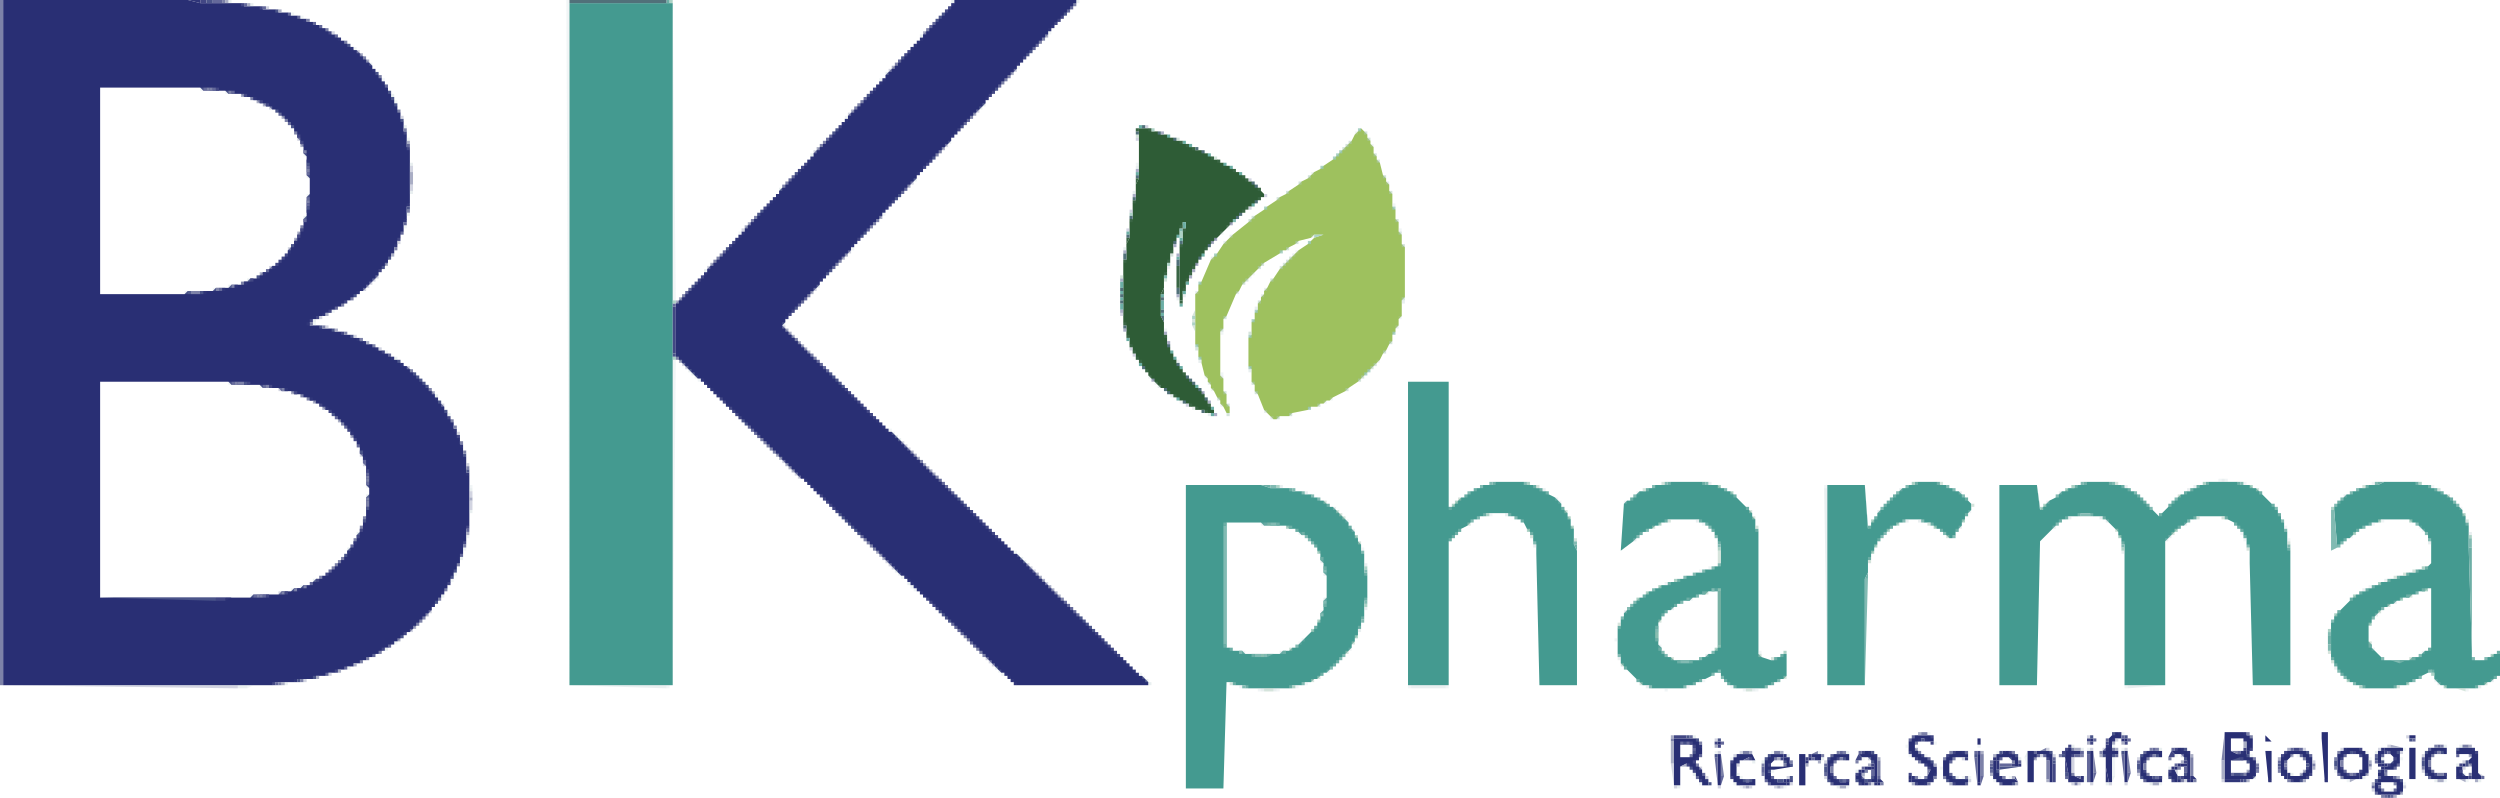<svg xmlns="http://www.w3.org/2000/svg" version="1.2" viewBox="0 0 799 255">
  <style>
    .s0{fill:#292f74}.s1{fill:#449a90}.s2{opacity:.2;fill:#baced3}.s3{opacity:1;fill:#7d82a8}.s4{opacity:.3;fill:#b4cacd}.s5{fill:#2f3578}.s6{fill:#64699a}.s7{opacity:1;fill:#81bab2}.s8{fill:#424784}.s9{opacity:.5;fill:#a7aac5}.s10{fill:#6caea5}.s11,.s12{opacity:.8;fill:#98c6b8}.s12{fill:#959ab7}.s13{opacity:.5;fill:#accabb}.s14{fill:#517079}.s15{fill:#4b558a}.s18{fill:#396544}
  </style>
  <g id="Screenshot 2024-12-20 alle 22.53.15">
    <path id="Path 0" fill-rule="evenodd" d="M1 219V0h59l4 1h13l1 1h5l1 1h4l1 1h3l1 1h2l1 1h1l1 1h2l1 1h1l1 1h1l2 2h1l2 2h1l3 3h1l5 5v1l3 3v1l2 2v1l1 1v1l1 1v1l1 1v1l1 1v2l1 1v3l1 1v4l1 1v17l-1 1v4l-1 1v3l-1 1v1l-1 1v1l-1 1v1l-1 1v1l-1 1v1l-3 3v1l-5 5h-1l-3 3h-1l-2 2h-1l-1 1h-1l-1 1h-1l-1 1h-1l-1 1h-1l-1 1v1h3l1 1h3l1 1h2l1 1h2l1 1h1l1 1h1l1 1h2l2 2h1l1 1h1l2 2h1l2 2h1l9 9v1l3 3v1l1 1v1l2 2v2l1 1v1l1 1v2l1 1v2l1 1v5l1 1v16l-1 1v4l-1 1v3l-1 1v2l-1 1v1l-1 1v1l-1 1v1l-1 1v1l-2 2v1l-3 3v1l-7 7h-1l-3 3h-1l-2 2h-1l-2 2h-1l-1 1h-1l-1 1h-1l-1 1h-2l-1 1h-1l-1 1h-2l-1 1h-2l-1 1h-3l-1 1h-5l-1 1h-6l-1 1zM60 93h8l1-1h4l1-1h3l1-1h1l1-1h2l2-2h1l2-2h1l4-4v-1l2-2v-1l1-1v-1l1-1v-1l1-1v-2l1-1v-6l1-1v-5l-1-1v-6l-1-1v-2l-1-1v-1l-1-1v-1l-1-1v-1l-6-6h-1l-1-1h-1l-1-1h-1l-1-1h-1l-1-1h-2l-1-1h-4l-1-1h-7l-1-1H32v66h27zm20 98 1-1h8l1-1h3l1-1h2l1-1h2l2-2h1l1-1h1l7-7v-1l2-2v-1l1-1v-1l1-1v-1l1-1v-2l1-1v-6l1-1v-2l-1-1v-6l-1-1v-2l-1-1v-2l-1-1v-1l-2-2v-1l-7-7h-1l-2-2h-1l-1-1h-1l-1-1h-1l-1-1h-2l-1-1h-3l-1-1h-5l-1-1h-9l-1-1H32v69zM305 1V0h39v1l-9 9v1l-10 10v1l-10 10v1l-11 11v1l-11 11v1l-11 11v1l-10 10v1l-10 10v1l-11 11v1l-1 1 34 34h1l39 39h1l39 39h1l2 2v1h-42l-4-4h-1l-31-31h-1l-31-31h-1l-32-32h-1l-7-7V97l10-10v-1l12-12v-1l11-11v-1l11-11v-1l11-11v-1l12-12v-1l12-12v-1zm457 239v-1h6v1h-1v4l-2 2h-3v-1h1l2-2v-1l-2-2zm-2 0h2v1l-1 1v2h-1zm1 4h1v1h-1zm-1 3 1-1h1v1l1 1h1l1 1h2l1 1v3l-1 1h-7l-1-1v-3h1v1l2 2h3l1-1v-1l-1-1h-5z" class="s0"/>
    <path id="Path 1" fill-rule="evenodd" d="M182 219V1h33v218zm578-64 2-1h10l1 1h3l1 1h1l1 1h1l1 1h1l5 5v1l1 1v2l1 1v7l1 33v2l1 1h3l1-1h1l1-1h2v7h-1l-2 2h-1l-1 1h-2l-1 1h-9l-1-1h-1l-2-2v-2l-1-1-1 1-2 1-1 1h-1l-1 1h-1l-1 1h-3l-1 1h-9l-1-1h-2l-1-1h-1l-4-4v-1l-1-1v-1l-1-1v-11l1-1v-1l7-7h1l1-1h1l1-1h1l1-1h1l1-1h2l1-1h2l1-1h2l1-1h2l1-1h2l2-2v-7l-1-1v-1l-4-4h-1l-1-1h-9l-1 1h-2l-1 1h-1l-1 1h-1l-3 3h-1l-3 3-1-12v-1l4-4h1l1-1h1l1-1h2l1-1zm13 34-1 1h-1l-1 1h-2l-1 1h-1l-1 1h-1l-1 1h-1l-4 4v1l-1 1v5l1 1v1l4 4h8l1-1h2l2-2h1l1-1v-19h-1l-1 1z" class="s1"/>
    <path id="Path 2" d="M182 219 181 0h1v1zm33-123V1l1 95zm120-86h1v1h-1zm-10 11h1v1h-1zm-43 47h1v1h-1zm-153 4h1v1h-1zm143 7h1v1h-1zM106 99h1v1h-1zm-6 4h1v1h-1zm115 116V115h1zm8-98h1v1h-1zm538 45h1v1h-1zm-3 1h1v1h-1zm-609 4h1v1h-1zm-1 4h1v1h-1zm-3 8h1v1h-1zm143 1h1v1h-1zm-144 1h1v1h-1zm147 2h1v1h-1zm1 1h1v1h-1zm-166 17h1v1h-1zm194 10h1v1h-1zm-241 5v-1h2zm134-1h1v1h-1zm575 1h1v1h-1z" class="s2"/>
    <path id="Path 3" d="M0 219V0h1v219zM71 0h1v1h-1zm58 41h1v1h-1zm1 26h1v1h-1zm-4 12h1v1h-1zm-27 24h1v1h-1zm4 1h1v1h-1zm46 45h1v1h-1zm-1 25h1v1h-1zm-52 43h1v1h-1zm-7 1h1v1h-1zm673 29h1v1h-1zm-1 7h1v1h-1z" class="s3"/>
    <path id="Path 4" fill-rule="evenodd" d="M73 0h1v1h-1zm231 0h1v1h-1zm40 0h1v1h-1zM131 61h1v1h-1zm-1 7h1v1h-1zm-30 34h1v1h-1zm50 54h1v1h-1zm0 7h1v1h-1zm626 10h1v1h-1zm-629 5h1v1h-1zm143 8h1v1h-1zm-149 4h1v1h-1zm-18 17h1v1h-1zm-12 6h1v1h-1zm635 0h1v1h-1zm-655 5h1v1h-1zm-15 2v-1h3v1zm137 0-31-1h31zm579-1h1v1h-1zm-31 23h1v1h-1z" class="s4"/>
    <path id="Path 5" fill-rule="evenodd" d="m64 1-4-1h4zm240 0h1v1h-1zM97 6h1v1h-1zm197 6h1v1h-1zm-182 3h1v1h-1zm170 10h1v1h-1zm-160 1h1v1h-1zm159 0h1v1h-1zm-11 12h1v1h-1zm-11 12h1v1h-1zm-22 24h1v1h-1zm-1 1h1v1h-1zm-11 12h1v1h-1zm-111 21h1v1h-1zm2 1h1v1h-1zm4 2h1v1h-1zm5 3h1v1h-1zm14 13h1v1h-1zm6 10h1v1h-1zm138 0h1v1h-1zm-136 5h1v1h-1zm2 9h1v1h-1zm174 25h1v1h-1zm40 39h1v1h-1zm398 24h1v1h-1zm-1 5h1v1h-1zm2 0h1v1h-1zm-1 1h1v1h-1zm3 3h1v1h-1zm-4 2h1v1h-1z" class="s5"/>
    <path id="Path 6" d="M68 1V0h3v1zm10 0h1v1h-1zm6 1h1v1h-1zm8 2h1v1h-1zm3 1h1v1h-1zm35 41h1v1h-1zm-1 25h1v1h-1zm86 26h1v1h-1zm-66 72h1v1h-1zm-61 49h1v1h-1zm671 23h1v1h-1zm0 2h1v1h-1zm3 3h1v1h-1zm3 2h1v1h-1zm-7 3h1v1h-1zm2 0h1v1h-1zm5 1h1v1h-1zm-3 2h1v1h-1zm2 0h1v1h-1z" class="s6"/>
    <path id="Path 7" d="M759 154h1v1h-1zm-12 21-2 1v-13h1zm42 0v-3h1v3zm-45 27h1v1h-1zm0 6v-2h1v2z" class="s7"/>
    <path id="Path 8" d="M64 1V0h2v1zm13 0h1v1h-1zm6 1h1v1h-1zm22 8h1v1h-1zm24 32h1v1h-1zm1 5h1v1h-1zm85 66V98h1v15zm-106-7h1v1h-1zm13 6h1v1h-1zm21 21h1v1h-1zm3 6h1v1h-1zm616 101h1v1h-1zm1 4h1v1h-1z" class="s8"/>
    <path id="Path 9" fill-rule="evenodd" d="M131 55v-2h1v2zm0 6v-2h1v2zm-4 16h1v1h-1zm-25 24h1v1h-1zm148 3h1v1h-1zm-100 55v-2h1v2zm0 4v-3h1v3zm-45 52h1v1h-1zm-8 2h1v1h-1zm-21 3-75-1h75zm691 20h1v1h-1zm1 11h1v1h-1zm-10 1h1v1h-1zm-390-33h-43 42z" class="s9"/>
    <path id="Path 10" fill-rule="evenodd" d="M213 0h1v1h-1zm547 155v-1h2zm12-1h1v1h-1zm-16 1h1v1h-1zm20 0h1v1h-1zm2 1h1v1h-1zm10 11h1v1h-1zm2 41-1-33h1zm-15-27h1v1h-1zm-3 1h1v1h-1zm-3 1h1v1h-1zm-3 1h1v1h-1zm-3 1h1v1h-1zm-5 2h1v1h-1zm-2 1h1v1h-1zm-12 18v-3h1v3z" class="s10"/>
    <path id="Path 11" d="M214 0h1v1h-1zm1 96h1v1h-1zm0 18h1v1h-1zm574 57h1v1h-1zm-12 44h1v1h-1zm-23 4h1v1h-1z" class="s11"/>
    <path id="Path 12" d="M72 0h1v1h-1zm7 1h1v1h-1zm51 44h1v1h-1zm1 14v-4h1v4zm-6 22h1v1h-1zm91 15h1v1h-1zm-112 4h1v1h-1zm46 59h1v1h-1zm-1 11h1v1h-1zm-36 42h1v1h-1zm-5 2h1v1h-1zm-7 2h1v1h-1zm-11 2h1v1h-1zm674 21v-1l4 1zm1 15h1v1h-1z" class="s12"/>
    <path id="Path 13" fill-rule="evenodd" d="M744 209h1v-1h-1zm1 3h1v-1h-1zm21 8h1v-1h-1zm22 0h-3l3 1z" class="s13"/>
    <path id="Path 14" d="M182 1V0h31v1z" class="s14"/>
    <path id="Path 15" d="M66 1V0h2v1zm22 2h1v1h-1zm37 28h1v1h-1zm1 2h1v1h-1zm2 5h1v1h-1zm2 28h1v1h-1zm-28 38h1v1h-1zm4 1h1v1h-1zm6 2h1v1h-1zm103 6h1v1h-1zm-67 32h1v1h-1zm1 5h1v1h-1zm-54 67h1v1h-1zm664 25h1v1h-1zm2 1h1v1h-1zm2 11h1v1h-1z" class="s15"/>
    <path id="Path 16" fill-rule="evenodd" d="m675 235 1-1h1l1 1v1h-2l-1 1v2l1 1h1v1h-1l-1 1v8h-1l-1-5v-3l-1-1v-1l1-1 1-1v-2zm36 8v-9h6l1 1h1l1 1v3l-1 1h-1v-3l-1-1h-4v4l2 1h1l1-1h1v1l1 1h1l1 1v5l-1 1h-9zm3 4h4l1-1v-2l-1-1h-5v4zm28-11v-2h2v15l-1 1zm-131 0 1-1h5l1 1v1h-2l-1-1h-1l-1 1-1 1v1l1 1 1 1 1 1h1l1 1 1 1v1l1 1v1l-1 1v1l-1 1h-1l-1 1h-2l-1-1h-1v-1h4l1-1 1-2-1-1-1-1h-1l-1-1-1-1h-1v-1l-1-1v-3zm113 1v-2l2 2zm46-1v-1h2v1h-1zm-235 1v-1h7l1 1v1l1 1v2l-1 1-1 1v1l1 1 1 1v1l1 1v1l1 1v1h-2v-1l-1-1-1-1v-1l-1-1-1-1-1-1-2 1v6h-2v-7zm4 5h1l1-1v-3h-4v4zm93-4v-2h1v2zm36-2h1v1h-1zm11 0h1v1h-1zm-130 1h1v1h-1zm111 3 1-1h1l1 1h2v1h-2l-1 1v5l1 1 2 1h1v1h-4l-1-1v-2l-1-5v-1zm35 0 1-1h1l1 1h1l1 1v8h-2v-1l1-1v-4l-1-1-1-1h-2l-1-1zm54 0 1-1h4l1 1h1v1l1 1v5l-1 1h-2v-1l1-1v-4l-1-1h-1l-1-1-1 1h-1l-1 1-1 1v2l1 1 1 1 1 1h3v1h-5l-1-1-1-1v-6l1-1zm21 9v-10h2v10zm6-9 1-1h5v2h-1l-1-1h-1l-1 1-1 1-1 1v2l1 1 1 1 1 1h2l1-1v2h-5l-1-1-1-1v-6zm9 0 1-1h4l1 1 1 1v6l1 1v1h-3v-4l-1-1v-1l1-1-1-1h-4zm-190 1 1-1h1l1 1h1l1 1v8h-2v-1l1-1v-4l-1-1-1-1h-2l-1-1zm29 0 1-1h2l1 1h1v1h-4l-1 1-1 1v3l1 1 1 1h4v1l-1 1h-3l-1-1h-1l-1-1-1-1v-5l1-1 1-1zm16 0 1-1h1l1 1h1l1 1v3h-1v-1l-1-1-1-1h-2l-1 1h-1v-2h1zm8 1v-2h2l1 1v1l-1 1v7h-2v-4zm3-1v-1h4l1 1v9h-1v-7l-1-1-1-1h-1zm17 0v-1h1v10h-1zm11 0v-1h1v10h-1zm6 0 1-1h5v2h-1l-1-1h-1l-1 1-1 1-1 1v2l1 1 1 1 1 1h2l1-1v2h-5l-1-1-1-1v-6zm40 9-1-10h2v9zm5-9 1-1h6l1 1 1 1v5l-1 1-1 1h-1l-1 1h-2l-1-1h-1v-1h4l1-1 1-1 1-1v-1l-1-1-1-1-1-1h-2l-1 1-1 1-1 1v1l1 1v2h-1l-1-1v-5zm-181 1v-1h1v10h-1zm6 0 1-1h4l1 2h-1l-1-1-2 1h-1l-1 1v4l1 1h1l1 1h1l1-1h1v2h-5l-1-1h-1v-1l-1-1v-4l1-1v-1zm10 0 1-1h4v1h-2l-1 1-1 1v1h4l1-1-1-1v-1h2v2l1 1-6 1h-1l-1 1 1 1 1 1 1 1h3v1h-5l-1-1-1-1v-6zm10 9v-10h2v10zm4-9v-1h3v2h-1l-1-1zm6 0 1-1h5v2h-1l-1-1h-1l-1 1-1 1-1 1v2l1 1 1 1 1 1h2l1-1v2h-5l-1-1-1-1v-6zm47 0v-1h1v9h-1zm5 2v-1h1v3l1 1v1l1 1h4l1 1h-1l-1 1h-3l-1-1h-1v-1l-1-1v-3zm60 0h1v1h-1zm90 0h1v1h-1zm-190 1h1v1h-1zm98 0h1v1h-1zm90 1v-1h2v2l1 1h1v1h-3l-1-1zm-190 0h1v1h-1zm98 1 1-1h1l1 2v2h-1l-1-1-1-1zm-100 1 1-1h1v1l1 1v2h-1l-1-1-1-1zm17 0h1v1h-1zm-39 1h1v1h-1zm129 0h1v1h-1zm-100 1h1v1h-1z" class="s0"/>
    <path id="Path 17" fill-rule="evenodd" d="M450 219v-97h13v40h1l3-3h1l2-2h1l1-1h1l1-1h3l1-1h9l1 1h2l1 1h1l1 1h1l1 1 2 1 2 2v1l2 2v1l1 1v2l1 1v5l1 2v43h-12l-1-42v-3l-1-1v-2l-2-2-1-2-1-1h-1l-1-1h-1l-1-1h-7l-1 1h-1l-1 1h-1l-2 2-2 1-4 4v46zm83-64 1-1h10l1 1h4l1 1h1l1 1h1l7 7v1l1 1v3l1 1v39l1 1 3 1h1l1-1h1l1-1h1v7l-1 1h-1l-1 1h-1l-1 1h-1l-1 1h-9l-1-1h-1l-3-3v-1h-2l-1 1-2 1h-1l-1 1h-1l-1 1h-2l-1 1h-10l-1-1h-2l-7-7v-2l-1-1v-8l1-1v-2l1-1v-1l5-5h1l2-2h1l1-1h1l1-1h2l1-1h2l1-1h1l1-1h2l1-1h2l1-1h2l1-1h1l1-1v-6l-1-1v-1l-1-1v-1l-3-3h-1l-1-1h-10l-1 1h-1l-1 1h-1l-1 1h-1l-1 1h-1l-3 3-4 3 1-15 1-1h1l3-3h2l1-1h1l1-1zm10 35-1 1h-1l-1 1h-2l-1 1h-1l-2 2h-1l-2 2v1l-1 1v7l1 1v1l2 2h1l1 1h8l1-1h1l1-1h1l2-2v-18h-3l-1 1zm69-35 1-1h6l1 1h2l1 1h1l1 1h1l4 4v2l-2 2v1l-1 1v1l-2 2v1l-1 1h-1l-3-3h-1l-2-2h-2l-1-1h-5l-1 1h-1l-1 1h-1l-5 5v1l-1 1v1l-1 1v1l-1 1v4l-1 2v34h-12v-64h12l1 14 1-1v-1l2-2v-1l8-8h1l1-1zm54 0 1-1h7l1 1h3l1 1h1l1 1h1l8 8 7-7h1l1-1h1l1-1h1l1-1h2l1-1h9l1 1h3l1 1h1l7 7v1l1 1v1l1 1v2l1 1v5l1 1v43h-12l-1-39v-5l-1-1v-2l-1-1v-1l-3-3-2-1-1-1h-9l-1 1h-1l-2 2h-1l-5 5v46h-13v-45l-1-1v-1l-1-1v-1l-5-5h-3l-1-1h-3l-1 1h-3l-1 1h-1l-7 7-1 46h-12v-64h12l1 8 3-3 2-1 2-2h1l1-1h2l1-1zm-287 97v-97h24l3 1h6l1 1h3l1 1h2l1 1h1l1 1h1l2 2h1l5 5v1l2 2v1l1 1v1l1 1v2l1 1v6l1 1v7l-1 1v5l-1 1v2l-1 1v2l-1 1v1l-1 1v1l-8 8h-1l-2 2h-1l-1 1h-2l-1 1h-3l-1 1h-13l-1-1h-3l-1-1h-2l-1 34zm13-45h1l1 1h3l1 1h11l1-1h2l1-1h1l7-7v-1l1-1v-2l1-1v-3l1-1v-7l-1-1v-3l-1-1v-2l-1-1v-1l-4-4h-1l-2-2h-2l-1-1h-7l-1-1h-11z" class="s1"/>
    <path id="Path 18" fill="#9ec15e" d="m434 42 1-1 1 1 1 1v1l1 1v1l1 1v2l1 1v1l1 1 1 4 1 1v1l1 1v2l1 1v4l1 1v3l1 1v3l1 1v3l1 1v16l-1 1v5l-1 1v2l-1 1v1l-1 1v2l-1 1-1 2-1 1-1 2-1 1-1 1-1 1-1 1-1 1-1 1-1 1-3 2-1 1-4 2-1 1h-1l-1 1h-1l-1 1h-2l-1 1-5 1-1 1h-3l-1 1h-1l-1-1-1-1-1-1-2-5-1-1v-2l-1-1v-4l-1-1v-9l1-1v-4l1-1v-2l1-1v-2l1-1v-1l1-1v-1l1-1 1-2 1-1 2-3 1-1 1-1 1-1 1-1 1-1 1-1 3-2 1-1 1-1 3-1h-3l-1 1-4 1-1 1-2 1-1 1h-1l-1 1-5 3-1 1-1 1-1 1-1 1-1 1-1 1-1 1-1 2-1 1-3 7-1 1v3l-1 1v14l1 1v4l1 1v3l1 1v2h-1l-1-2-1-1v-1l-1-1-1-2-1-1v-1l-1-1v-1l-1-1-1-4v-1l-1-1v-3l-1-1V94l1-1v-2l1-1 3-7 1-1 1-1 2-3 1-1 1-1 1-1 5-4 1-1 1-1 3-2 1-1 3-2 1-1 2-1 1-1 3-2 1-1 2-1 1-1 1-1 2-1 1-1 3-2 1-1 1-1 1-1 1-1 1-1 1-1 1-2z"/>
    <path id="Path 19" fill="#2e5c36" d="M364 42v-1h3l1 1h2l1 1h2l1 1h1l1 1h1l1 1h1l1 1h1l1 1h2l1 1h1l1 1 1 1h1l1 1h1l1 1h1l1 1 1 1h1l1 1 1 1 1 1h1l1 1 1 1 1 1 1 1v1h-1l-1 1-1 1-1 1h-1l-1 1-1 1-1 1-1 1-1 1-1 1-1 1-1 1-1 1-1 1-1 1-1 1-1 1-1 1v1l-1 1-1 1v1l-1 1-1 1v1l-1 1v1l-1 1v2l-1 1v3h-1V79l1-1v-4l1-1v-2h-1v1l-1 1v2l-1 1v1l-1 1v2l-1 1v2l-1 1v3l-1 1v4l-1 2v7l1 2v4l1 1v2l1 1v1l1 1v1l1 1v1l1 1 1 1v1l1 1 1 1 1 1 1 1 1 1 1 1 1 1v1l1 1v1l1 1 1 1v1h-2l-1-1h-2l-1-1h-1l-1-1h-1l-1-1h-1l-1-1-1-1h-1l-1-1-1-1h-1l-1-1-1-1-1-1-1-1v-1l-1-1-1-1v-1l-1-1-1-1v-1l-1-1v-1l-1-1v-2l-1-1v-3l-1-1V84l1-1v-5l1-2v-5l1-1v-5l1-1v-5l1-2V43z"/>
    <path id="Path 20" fill-rule="evenodd" d="M93 4h1v1h-1zm3 1h1v1h-1zm17 10h1v1h-1zm5 5h1v1h-1zm4 5h1v1h-1zm159 0h1v1h-1zM64 28h1v1h-1zm8 1h1v1h-1zm54 3h1v1h-1zm144 5h1v1h-1zm163 5h1v1h-1zm-303 2h1v1h-1zm173 1h1v1h-1zm135 1h1v1h-1zM97 49h1v1h-1zm266 3h1v1h-1zm56 3h1v1h-1zM98 56h1v1h-1zm347 9h1v1h-1zm2 8h1v1h-1zm-211 1h1v1h-1zm178 6h1v1h-1zm-41 5h1v1h-1zm-123 18h1v1h-1zm122 2h1v1h-1zm18 1h1v1h-1zm-267 6h1v1h-1zm267 7h1v1h-1zm-168 1h1v1h-1zm-149 2h1v1h-1zm10 1h1v1h-1zm294 5h1v1h-1zm-93 9h1v1h-1zm1 1h1v1h-1zm424 15h1v1h-1zm2 0h1v1h-1zm6 1h1v1h-1zm41 0h1v1h-1zm-641 1h1v1h-1zm33 0h1v1h-1zm433 0h1v1h-1zm194 0h1v1h-1zm-254 2h1v1h-1zm-26 2h1v1h-1zm1 1h1v1h-1zm21 0h1v1h-1zm267 2h1v1h-1zm-310 2h1v1h-1zm-46 2h1v1h-1zm114 1h1v1h-1zm186 1h1v1h-1zm43 0h1v1h-1zm1 1h1v1h-1zm-58 1h1v1h-1zm35 1h1v1h-1zm-34 1h1v1h-1zm14 0h1v1h-1zm-296 3h1v1h-1zm-111 1h1v1h-1zm1 1h1v1h-1zm221 4h1v1h-1zm-3 1h1v1h-1zm-256 1h1v1h-1zm245 3h1v1h-1zm225 1h1v1h-1zm-241 17h1v1h-1zm46 4h1v1h-1zm-243 6h1v1h-1zm45 1h1v1h-1zm1 1h1v1h-1zm179 1h1v1h-1zm234 0h1v1h-1zm-361 1h1v1h-1zm-21 1h1v1h-1zm18 0h1v1h-1zm36 0h1v1h-1zm12 0h1v1h-1zm77 0h1v1h-1zm14 0h1v1h-1zm126 0h1v1h-1zm-277 1h1v1h-1zm6 0h1v1h-1zm124 0h1v1h-1zm25 0h1v1h-1zm4 0h1v1h-1zm55 14h1v1h-1zm62 0h1v1h-1zm-60 3h1v1h-1zm-9 1h1v1h-1zm23 0h1v1h-1zm43 0h1v1h-1zm-8 1h1v1h-1zm11 0h1v1h-1zm90 0h1v1h-1zm-220 1h1v1h-1zm18 0h1v1h-1zm15 0h1v1h-1zm57 0h1v1h-1zm118 0h1v1h-1zm-146 1h1v1h-1zm5 0h1v1h-1zm80 0h1v1h-1zm24 0h1v1h-1zm15 0h1v1h-1zm-181 1h1v1h-1zm42 0h1v1h-1zm53 4-1-4h1zm27 2v-6h1v6zm82-6h1v1h-1zm10 0h1v1h-1zm-46 1h1v1h-1zm43 0h1v1h-1zm-144 2h1v1h-1zm-54 1h1v1h-1zm180 0h1v1h-1zm-190 2h1v1h-1zm57 0h1v1h-1zm14 0h1v1h-1zm2 0h1v1h-1zm13 0h1v1h-1zm24 1v-1h1v2h-1zm-29 0h1v1h-1zm113 0h1v1h-1zm31 0h1v1h-1zm7 0h1v1h-1zm-245 1h1v1h-1zm11 0h1v1h-1zm103 0h-2 1zm33 0h1v1h-1zm78 0h1v1h-1zm-221 1h-2 1zm9 0h1v1h-1zm14 0h1v1h-1zm20 0h1v1h-1zm174 1h1v1h-1z" class="s2"/>
    <path id="Path 21" fill-rule="evenodd" d="M343 1h1v1h-1zM98 6h1v1h-1zm6 3h1v1h-1zm192 0h1v1h-1zm37 3h1v1h-1zm-223 1h1v1h-1zm222 0h1v1h-1zm-216 5h1v1h-1zm170 2h1v1h-1zm-165 4h1v1h-1zm201 0h1v1h-1zm-1 1h1v1h-1zm-1 1h1v1h-1zM67 28h1v1h-1zm13 3h1v1h-1zm195 1h1v1h-1zm-1 1h1v1h-1zm-1 1h1v1h-1zm-146 1h1v1h-1zm183 2h1v1h-1zM91 38h1v1h-1zm3 4h1v1h-1zm169 3h1v1h-1zm-1 1h1v1h-1zM97 48h1v1h-1zm203 0h1v1h-1zm-1 1h1v1h-1zM98 54h1v1h-1zm153 4h1v1h-1zm-1 1h1v1h-1zM98 64h1v1h-1zm143 5h1v1h-1zm-1 1h1v1h-1zm40 0h1v1h-1zm-1 1h1v1h-1zm-1 1h1v1h-1zm-48 9h1v1h-1zm-1 1h1v1h-1zm-1 1h1v1h-1zm40 0h1v1h-1zm-1 1h1v1h-1zM74 91h1v1h-1zm-12 3v-1h2v1zm156 0h1v1h-1zm40 0h1v1h-1zm-146 1h1v1h-1zm-3 2h1v1h-1zm1 9h1v1h-1zm5 2h1v1h-1zm139 0h1v1h-1zm-135 2h1v1h-1zm140 3h1v1h-1zm-43 1h1v1h-1zm44 0h1v1h-1zm-129 4h1v1h-1zm-55 5v-1h2v1zm9 0h1v1h-1zm5 1h1v1h-1zm47 0h1v1h-1zm-41 2h1v1h-1zm2 1h1v1h-1zm46 7h1v1h-1zm-35 1h1v1h-1zm36 1h1v1h-1zm98 4h1v1h-1zm-96 1h1v1h-1zm97 0h1v1h-1zm1 1h1v1h-1zm1 1h1v1h-1zm-98 1h1v1h-1zm99 0h1v1h-1zm47 3h1v1h-1zm-177 5h1v1h-1zm182 0h1v1h-1zm-182 10v-2h1v2zm159 10h1v1h-1zm1 1h1v1h-1zm1 1h1v1h-1zm1 1h1v1h-1zm-133 5h1v1h-1zm-49 7h1v1h-1zm-3 1h1v1h-1zm48 0h1v1h-1zm-52 1h1v1h-1zm-7 1h1v1h-1zm57 1h1v1h-1zm199 0h1v1h-1zm-204 6h1v1h-1zm-1 1h1v1h-1zm-1 1h1v1h-1zm175 4h1v1h-1zm1 1h1v1h-1zm3 3h1v1h-1zm-191 1h1v1h-1zm192 0h1v1h-1zm1 1h1v1h-1zm-197 1h1v1h-1zm-2 1h1v1h-1zm499 24v-1h2v1zm96 8 1-9v9zm8-9h1v1h-1zm1 1h1v1h-1zm-185 1h1v1h-1zm9 1h1v1h-1zm235 1h1v1h-1zm2 0h1v1h-1zm7 1v-1h2v1zm-135 1 2-1v1zm10-1h1v1h-1zm13 0h1v1h-1zm12 0h1v1h-1zm2 0h1v1h-1zm-132 2v-1h2v1zm10 0v-1h2v1zm12 0 2-1v1zm8-1h1v1h-1zm2 0h1v1h-1zm24 0h1v1h-1zm10 0h1v1h-1zm20 0h1v1h-1zm26 7v-7l1 7zm2-7h1v1h-1zm9 7v-7l1 7zm35-6-2-1h2zm32-1h1v1h-1zm32 0h1v1h-1zm-229 8v-7l1 7zm32-7h1v1h-1zm51 7v-7h1v7zm25-7h1v1h-1zm7 0h1v1h-1zm23 0h1v1h-1zm-100 1h1v1h-1zm33 0h1v1h-1zm72 0h1v1h-1zm7 6v-6h1v6zm20-6h1v1h-1zm26 0h1v1h-1zm-174 1h1v1h-1zm21 0h1v1h-1zm7 5v-5h1v5zm36-5h1v1h-1zm18 6v-6h1v6zm94-4v-2h1v2zm28 0v-2h1v2zm-234-1h1v1h-1zm21 0h1v1h-1zm7 0h1v1h-1zm115 2v-2h1v2zm36-2h1v1h-1zm9 0h1v1h-1zm9 0h1v1h-1zm18 0h1v1h-1zm-172 3v-2h1v2zm111-2h1v1h-1zm50 0h1v1h-1zm28 0h1v1h-1zm-178 1h1v1h-1zm20 2v-2h1zm67-2h1v1h-1zm38 0h1v1h-1zm7 0h1v1h-1zm-165 1h1v1h-1zm99 0h1v1h-1zm24 0h1v1h-1zm65 0h1v1h-1zm28 1v-1h2v1zm-167 0h1v1h-1zm3 0h1v1h-1zm3 0h1v1h-1zm10 0h1v1h-1zm12 0h1v1h-1zm57 1h1v1h-1zm4 0h1v1h-1zm30 0h1v1h-1zm-134 1h1v1h-1zm4 0h1v1h-1zm15 0h1v1h-1zm47 0h1v1h-1zm102 0h1v1h-1zm-4 2h1v1h-1z" class="s3"/>
    <path id="Path 22" fill-rule="evenodd" d="M80 1h1v1h-1zm214 10h1v1h-1zm-11 12h1v1h-1zm-158 7h1v1h-1zm189 3h1v1h-1zm-1 1h1v1h-1zm-184 6h1v1h-1zm130 9h1v1h-1zm-128 3h1v1h-1zm232 1h1v1h-1zm-71 4h1v1h-1zm151 1h1v1h-1zm-194 2h1v1h-1zm113 1h1v1h-1zm31 14h1v1h-1zm-2 2h1v1h-1zm-32 2h1v1h-1zm54 2h1v1h-1zm-26 1h1v1h-1zm-162 4h1v1h-1zm36 5h1v1h-1zm143 1h1v1h-1zM60 93h1v1h-1zm322 0h1v1h-1zm-4 1h1v1h-1zm25 0h1v1h-1zm-27 1h1v1h-1zm72 1h1v1h-1zm-47 2h1v1h-1zm-275 16h1v1h-1zm250 1h1v1h-1zm7 0h1v1h-1zm-163 3h1v1h-1zm179 0h1v1h-1zm-178 1h1v1h-1zm169 1h1v1h-1zm-251 6h1v1h-1zm235 0h1v1h-1zm7 4h1v1h-1zm-238 2h1v1h-1zm243 0h1v1h-1zm-100 7h1v1h-1zm1 1h1v1h-1zm423 13h1v1h-1zm-164 1h1v1h-1zm-137 1h1v1h-1zm270 0h1v1h-1zm22 0h1v1h-1zm-208 1h1v1h-1zm91 63-1-63h1zm23-63h1v1h-1zm92 0h1v1h-1zm-282 1h1v1h-1zm209 0h1v1h-1zm32 0h1v1h-1zm91 1h1v1h-1zm-95 2h1v1h-1zm-228 2h1v1h-1zm174 1h1v1h-1zm-119 1h1v1h-1zm180 1h1v1h-1zm10 0h1v1h-1zm-129 1h1v1h-1zm67 0h1v1h-1zm4 0h1v1h-1zm-181 3h1v1h-1zm357 1h1v1h-1zm-299 4h1v1h-1zm188 2h1v1h-1zm-352 2h1v1h-1zm1 1h1v1h-1zm109 1h1v1h-1zm-150 2h1v1h-1zm476 3h1v1h-1zm-7 3h1v1h-1zm10 4h1v1h-1zm-329 2h1v1h-1zm83 1h1v1h-1zm240 1h1v1h-1zm-325 5h1v1h-1zm83 9h1v1h-1zm-199 3h1v1h-1zm48 4h1v1h-1zm430 0h1v1h-1zm-429 1h1v1h-1zm412 0h1v1h-1zm-328 2v-1h11v1zm75-1h1v1h-1zm154 1v-1h12zm-277 0h1v1h-1zm4 0h1v1h-1zm153 0h1v1h-1zm-19 15h1v1h-1zm121 3h1v1h-1zm119 0h1v1h-1zm5 0h1v1h-1zm-121 1h1v1h-1zm25 0h1v1h-1zm-100 1h1v1h-1zm57 2 1-2v2zm112-2h1v1h-1zm-188 1h1v1h-1zm11 1h1v1h-1zm63 0h1v1h-1zm-85 1h1v1h-1zm3 0h1v1h-1zm222 1h1v1h-1zm-92 1h1v1h-1zm-100 1h1v1h-1zm-52 1h1v1h-1zm14 0h1v1h-1zm70 1h1v1h-1zm50 2v-2h1zm80-2h1v1h-1zm23 1h1v1h-1zm14 0h1v1h-1zm-119 1h1v1h-1zm14 0h1v1h-1zm-151 1h1v1h-1zm51 0h1v1h-1z" class="s4"/>
    <path id="Path 23" d="M336 8h1v1h-1zm-1 1h1v1h-1zm-227 3h1v1h-1zm185 1h1v1h-1zm-1 1h1v1h-1zm-1 1h1v1h-1zm35 4h1v1h-1zm-1 1h1v1h-1zm-206 2h1v1h-1zm161 5h1v1h-1zM81 31h1v1h-1zm234 0h1v1h-1zm-46 8h1v1h-1zm36 3h1v1h-1zm-1 1h1v1h-1zM98 51h1v1h-1zm160 0h1v1h-1zm36 3h1v1h-1zm-1 1h1v1h-1zm-45 7h1v1h-1zm-1 1h1v1h-1zm-1 1h1v1h-1zm-116 1h1v1h-1zm153 1h1v1h-1zM98 67h1v1h-1zm184 0h1v1h-1zm-153 3h1v1h-1zm106 6h1v1h-1zM94 77h1v1h-1zm179 0h1v1h-1zm-147 1h1v1h-1zm146 0h1v1h-1zM92 80h1v1h-1zm33 0h1v1h-1zm-38 5h1v1h-1zm-3 2h1v1h-1zm179 1h1v1h-1zm-1 1h1v1h-1zM78 90h1v1h-1zm-3 1h1v1h-1zm-4 1h1v1h-1zm-6 1h1v1h-1zm49 0h1v1h-1zm-11 7h1v1h-1zm148 1h1v1h-1zm-153 2h1v1h-1zm30 13h1v1h-1zm96 5h1v1h-1zm1 1h1v1h-1zm1 1h1v1h-1zm-135 1h1v1h-1zm136 0h1v1h-1zm1 1h1v1h-1zm1 1h1v1h-1zm-130 1h1v1h-1zm133 2h1v1h-1zm-128 1h1v1h-1zm176 4h1v1h-1zm1 1h1v1h-1zm1 1h1v1h-1zm-170 2h1v1h-1zm4 8h1v1h-1zm141 7h1v1h-1zm1 1h1v1h-1zm1 1h1v1h-1zm1 1h1v1h-1zm1 1h1v1h-1zm58 15h1v1h-1zm-206 1h1v1h-1zm207 0h1v1h-1zm1 1h1v1h-1zm1 1h1v1h-1zm-211 1h1v1h-1zm178 8h1v1h-1zm1 1h1v1h-1zm1 1h1v1h-1zm1 1h1v1h-1zm-197 1h1v1h-1zm198 0h1v1h-1zm-152 1h1v1h-1zm153 0h1v1h-1zm1 1h1v1h-1zm-223 2v-1h2zm66 1h1v1h-1zm-13 12h1v1h-1zm233 5h1v1h-1zm1 1h1v1h-1zm-247 1h1v1h-1zm248 0h1v1h-1zm1 1h1v1h-1zm1 1h1v1h-1zm-41 1h1v1h-1zm1 1h1v1h-1zm-228 1h1v1h-1zm229 0h1v1h-1zm1 1h1v1h-1zm353 16h1v1h-1zm40 0h1v1h-1zm-39 2h1v1h-1zm-135 2h1v1h-1zm130 0h1v1h-1zm24 1h1v1h-1zm52 0h1v1h-1zm41 0h1v1h-1zm-193 1h1v1h-1zm30 0h1v1h-1zm13 0h1v1h-1zm59 0h1v1h-1zm17 0h1v1h-1zm2 0h1v1h-1zm-163 1h1v1h-1zm15 0h1v1h-1zm29 0h1v1h-1zm157 0h1v1h-1zm-178 1h1v1h-1zm59 0h1v1h-1zm-60 1h1v1h-1zm61 3v-3h1v3zm7-2h1v1h-1zm51 0h1v1h-1zm2 0h1v1h-1zm-102 1h1v1h-1zm2 0h1v1h-1zm20 0h1v1h-1zm55 5v-5l1 5zm21-5h1v1h-1zm-100 1h1v1h-1zm-29 1h1v1h-1zm166 0h1v1h-1zm22 0h1v1h-1zm-198 1h1v1h-1zm56 0h1v1h-1zm28 0h1v1h-1zm26 0h1v1h-1zm22 0h1v1h-1zm13 1v-1h1l1 1h-1zm30-1h1v1h-1zm24 0h1v1h-1zm-209 1h1v1h-1zm22 0h1v1h-1zm3 0h1v1h-1zm17 0h1v1h-1zm13 1v-1h1l1 1h-1zm10-1h1v1h-1zm86 0h1v1h-1zm3 0h1v1h-1zm12 1v-1h5v1zm-140 0h1v1h-1zm25 0h1v1h-1zm3 0h1v1h-1zm33 0h1v1h-1zm134 1h1v1h-1z" class="s5"/>
    <path id="Path 24" fill-rule="evenodd" d="M342 2h1v1h-1zm-1 1h1v1h-1zM100 7h1v1h-1zm198 0h1v1h-1zM102 8h1v1h-1zm195 0h1v1h-1zm-190 3h1v1h-1zm224 3h1v1h-1zm-1 1h1v1h-1zm-43 4h1v1h-1zm-164 8h1v1h-1zm196 0h1v1h-1zM68 28h1v1h-1zm6 1h1v1h-1zm202 2h1v1h-1zM89 36h1v1h-1zm220 2h1v1h-1zM92 39h1v1h-1zm216 0h1v1h-1zm-43 4h1v1h-1zm-1 1h1v1h-1zM98 53h1v1h-1zm155 3h1v1h-1zm-1 1h1v1h-1zm37 3h1v1h-1zm-1 1h1v1h-1zM98 65h1v1h-1zm-1 5h1v1h-1zm180 3h1v1h-1zm-149 1h1v1h-1zm103 6h1v1h-1zm35 5h1v1h-1zM70 92h1v1h-1zm150 0h1v1h-1zm-1 1h1v1h-1zm38 2h1v1h-1zm-1 1h1v1h-1zm-1 1h1v1h-1zm-148 1h1v1h-1zm17 15h1v1h-1zm137 2h1v1h-1zm1 1h1v1h-1zm1 1h1v1h-1zm1 1h1v1h-1zm-157 15h1v1h-1zm3 3h1v1h-1zm129 0h1v1h-1zm1 1h1v1h-1zm1 1h1v1h-1zm1 1h1v1h-1zm-128 3h1v1h-1zm2 5h1v1h-1zm1 4h1v1h-1zm183 2h1v1h-1zm1 1h1v1h-1zm1 1h1v1h-1zm1 1h1v1h-1zm1 1h1v1h-1zm-29 14h1v1h-1zm-128 6h1v1h-1zm-63 13h1v1h-1zm256 2h1v1h-1zm1 1h1v1h-1zm1 1h1v1h-1zm1 1h1v1h-1zm1 1h1v1h-1zm-40 3h1v1h-1zm1 1h1v1h-1zm1 1h1v1h-1zm1 1h1v1h-1zm3 3h1v1h-1zm-186 1h1v1h-1zm187 0h1v1h-1zm-192 3h1v1h-1zm-9 4h1v1h-1zm-6 2h1v1h-1zm436 20h1v1h-1zm71 0h1v1h-1zm67 0h1v1h-1zm-68 1h1v1h-1zm59 0h1v1h-1zm4 0h1v1h-1zm7 0h1v1h-1zm91 0h1v1h-1zm-221 1h1v1h-1zm229 1h1v1h-1zm-91 1h1v1h-1zm6 0h1v1h-1zm38 0h1v1h-1zm3 0h1v1h-1zm41 0h1v1h-1zm-188 1h1v1h-1zm6 0h1v1h-1zm34 0h1v1h-1zm3 0h1v1h-1zm19 0h1v1h-1zm15 0h1v1h-1zm20 0h1v1h-1zm30 0h1v1h-1zm48 0h1v1h-1zm-178 1h1v1h-1zm66 0h1v1h-1zm12 1v-1h2v1zm4 6v-7h1v9h-1zm9-7h1v1h-1zm3 9-1-9h1zm59-9h1v1h-1zm23 0h1v1h-1zm24 0h1v1h-1zm-236 10-1-9h1zm8-8 2-1v1zm22-1h1v1h-1zm37 0h1v1h-1zm16 9-1-9h1v8zm24-9h1v1h-1zm118 0h1v1h-1zm-129 1h1v1h-1zm38 0h1v1h-1zm45 0h1v1h-1zm-145 1h1v1h-1zm53 0h1v1h-1zm3 1v-1h4v1zm56-1h1v1h-1zm71 0h1v1h-1zm-203 3v-2h1v2zm32-2h1v1h-1zm103 2v-2h1v2zm23-2h1v1h-1zm7 0h1v1h-1zm2 0h1v1h-1zm35 0h1v1h-1zm-167 3v-2h1v2zm38-2h1v1h-1zm141 0h1v1h-1zm-233 1h1v1h-1zm39 0h1v1h-1zm40 0h1v1h-1zm46 3v-3h1zm11 0v-3h1zm72-3h1v1h-1zm-202 4v-3h1zm16-3h1v1h-1zm20 0h1v1h-1zm14 0h1v1h-1zm33 2v-2h1l-1 3zm27-2h1v1h-1zm5 1-2-1h2zm24-1h1v1h-1zm71 0h1v1h-1zm33 0h1v1h-1zm-235 1h1v1h-1zm31 0h1v1h-1zm170 4h1v1h-1z" class="s6"/>
    <path id="Path 25" fill-rule="evenodd" d="M377 73h1v1h-1zm-5 15h1v1h-1zm104 66h1v1h-1zm11 0h1v1h-1zm45 0h1v1h-1zm13 0h1v1h-1zm120 0h1v1h-1zm10 0h1v1h-1zm41 0h1v1h-1zm-310 2v-1h2v1zm67-1h1v1h-1zm55 0h1v1h-1zm69 14-1-14 1 13zm12-14h1v1h-1zm13 0h1v1h-1zm30 8-1-8 1 7zm-239-7h1v1h-1zm138 0h1v1h-1zm73 0h1v1h-1zm129 0h1v1h-1zm-337 1h1v1h-1zm53 0h1v1h-1zm137 0h1v1h-1zm76 0h1v1h-1zm69 0h1v1h-1zm-332 1h1v1h-1zm103 0h1v1h-1zm105 0h1v1h-1zm30 0h1v1h-1zm-236 1h1v1h-1zm274 0h1v1h-1zm53 0h1v1h-1zm36 1h1v1h-1zm-38 1h1v1h-1zm39 0h1v1h-1zm-184 1h1v1h-1zm86 0h1v1h-1zm40 0h1v1h-1zm-62 3v-1h3v1zm64 1h1v1h-1zm43 1h1v1h-1zm-17 1h1v1h-1zm-25 1h1v1h-1zm45 1h1v1h-1zm1 2h1v1h-1zm-273 1h1v1h-1zm245 0h1v1h-1zm-199 1h1v1h-1zm129 0h1v1h-1zm53 0h1v1h-1zm16 0h1v1h-1zm-312 2h1v1h-1zm114 4h1v1h-1zm-2 1h1v1h-1zm-111 1h1v1h-1zm108 0h1v1h-1zm-3 1h1v1h-1zm-3 1h1v1h-1zm58 35v-34h1zm-68-31h1v1h-1zm244 1h1v1h-1zm-336 3h1v1h-1zm86 0h1v1h-1zm-1 1h1v1h-1zm-1 1h1v1h-1zm241 0h1v1h-1zm-243 3h1v1h-1zm240 0h1v1h-1zm-323 1h1v1h-1zm310 0h1v1h-1zm-174 11v-1 8zm219 1h1v1h-1zm4 0h1v1h-1zm-27 2-3-1h3zm-20 2h1v1h-1zm29 0h1v1h-1zm-27 2h1v1h-1zm24 0h1v1h-1zm-2 1h1v1h-1zm-19 1h1v1h-1zm-355 1h1v1h-1z" class="s7"/>
    <path id="Path 26" d="M303 2h1v1h-1zm-1 1h1v1h-1zm37 2h1v1h-1zm-1 1h1v1h-1zm-1 1h1v1h-1zm-47 9h1v1h-1zm-1 1h1v1h-1zm38 1h1v1h-1zM69 28h1v1h-1zm210 0h1v1h-1zm-1 1h1v1h-1zm39 0h1v1h-1zM78 30h1v1h-1zm238 0h1v1h-1zM83 32h1v1h-1zm2 1h1v1h-1zm183 7h1v1h-1zm38 1h1v1h-1zM95 43h1v1h-1zm1 2h1v1h-1zm201 6h1v1h-1zm-40 1h1v1h-1zm39 0h1v1h-1zm-40 1h1v1h-1zm39 0h1v1h-1zm-40 1h1v1h-1zm30 10h1v1h-1zm-40 1h1v1h-1zm39 0h1v1h-1zm-40 1h1v1h-1zM96 73h1v1h-1zm-1 2h1v1h-1zm32 1h1v1h-1zm147 0h1v1h-1zm-40 1h1v1h-1zm-1 1h1v1h-1zm-112 8h1v1h-1zm103 2h1v1h-1zM80 89h1v1h-1zm143 0h1v1h-1zm-113 7h1v1h-1zm-5 3h1v1h-1zm148 0h1v1h-1zm-1 1h1v1h-1zm-151 1h1v1h-1zm-2 1h1v1h-1zm-20 20h1v1h-1zm7 1h1v1h-1zm184 1h1v1h-1zm-176 1h1v1h-1zm177 0h1v1h-1zm1 1h1v1h-1zm-42 1h1v1h-1zm43 0h1v1h-1zm-42 1h1v1h-1zm43 0h1v1h-1zm-172 1h1v1h-1zm173 0h1v1h-1zm-42 1h1v1h-1zm43 0h1v1h-1zm-171 1h1v1h-1zm129 0h1v1h-1zm43 0h1v1h-1zm-42 1h1v1h-1zm43 0h1v1h-1zm-42 1h1v1h-1zm43 0h1v1h-1zm-168 4h1v1h-1zm2 3h1v1h-1zm4 10h1v1h-1zm145 8h1v1h-1zm1 1h1v1h-1zm1 1h1v1h-1zm1 1h1v1h-1zm1 1h1v1h-1zm1 1h1v1h-1zm43 0h1v1h-1zm1 1h1v1h-1zm1 1h1v1h-1zm1 1h1v1h-1zm1 1h1v1h-1zm-165 1h1v1h-1zm166 0h1v1h-1zm-200 1h1v1h-1zm201 0h1v1h-1zm1 1h1v1h-1zm-203 1h1v1h-1zm204 0h1v1h-1zm-170 2h1v1h-1zm-47 12h1v1h-1zm42 1h1v1h-1zm-52 3h1v1h-1zm-6 1h1v1h-1zm-16 2v-1h3v1zm227-1h1v1h-1zm1 1h1v1h-1zm1 1h1v1h-1zm1 1h1v1h-1zm-170 8h1v1h-1zm221 0h1v1h-1zm1 1h1v1h-1zm1 1h1v1h-1zm2 2h1v1h-1zm-232 1h1v1h-1zm233 0h1v1h-1zm1 1h1v1h-1zm1 1h1v1h-1zm-250 5h1v1h-1zm-20 4h1v1h-1zm448 18v-1h4v1zm82-1h1v1h-1zm50 1h1v1h-1zm-119 1h1v1h-1zm69 0h1v1h-1zm51 0h1v1h-1zm5 0h1v1h-1zm6 0h1v1h-1zm-130 1h1v1h-1zm112 0h1v1h-1zm-1 1h1v1h-1zm35 0h1v1h-1zm22 0h1v1h-1zm16 1v-1h2v1zm21-1h1v1h-1zm-159 1h1v1h-1zm29 0h1v1h-1zm8 0h1v1h-1zm10 0h1v1h-1zm17 0h1v1h-1zm34 2 1-2 1 1v1h-1zm37-2h1v1h-1zm61 0h1v1h-1zm-213 1h1v1h-1zm15 2 1-2 1 1v1h-1zm21-2h1v1h-1zm8 0h1v1h-1zm107 0h1v1h-1zm-160 1h1v1h-1zm8 0h1v1h-1zm51 0h1v1h-1zm32 5v-5l1 5zm105-5h1v1h-1zm-212 1h1v1h-1zm145 0h1v1h-1zm-100 1h1v1h-1zm45 0h1v1h-1zm13 6v-6h1v6zm130-6h1v1h-1zm-49 1h1v1h-1zm11 0h1v1h-1zm28 0h1v1h-1zm-91 1h1v1h-1zm8 0h1v1h-1zm-108 1h1v1h-1zm8 0h1v1h-1zm17 0h1v1h-1zm140 0h1v1h-1zm28 0h1v1h-1zm3 0h1v1h-1zm-137 2v-1l1 2zm46-1h1v1h-1zm7 0h1v1h-1zm92 0h1v1h-1zm-217 1h1v1h-1zm18 0h1v1h-1zm7 0h1v1h-1zm119 0h1v1h-1z" class="s8"/>
    <path id="Path 27" fill-rule="evenodd" d="M85 2h1v1h-1zm21 8h1v1h-1zm8 6h1v1h-1zm170 6h1v1h-1zm40 0h1v1h-1zM65 28h1v1h-1zm21 6h1v1h-1zm226 1h1v1h-1zm-41 1h1v1h-1zm-143 1h1v1h-1zm238 3h1v1h-1zM95 44h1v1h-1zm268 0h1v1h-1zm-61 2h1v1h-1zm-42 2h1v1h-1zM98 55h1v1h-1zm301 2h1v1h-1zm-108 1h1v1h-1zm113 4h1v1h-1zM98 63h1v1h-1zm301 3h1v1h-1zm-38 1h1v1h-1zm-124 6h1v1h-1zm123 0h1v1h-1zm-89 7h1v1h-1zm-45 5h1v1h-1zm-106 3h1v1h-1zm-1 1h1v1h-1zm-1 1h1v1h-1zm-1 1h1v1h-1zm-1 1h1v1h-1zm144 0h1v1h-1zm98 8h1v1h-1zm-254 4h1v1h-1zm9 3h1v1h-1zm8 4h1v1h-1zm240 0h1v1h-1zm1 2h1v1h-1zm-144 3h1v1h-1zm-88 1h1v1h-1zm89 0h1v1h-1zm-145 5h1v1h-1zm10 1h1v1h-1zm5 1h1v1h-1zm52 5h1v1h-1zm238 0h1v1h-1zm-233 9h1v1h-1zm142 3h1v1h-1zm1 1h1v1h-1zm1 1h1v1h-1zm-175 2h1v1h-1zm135 2h1v1h-1zm-134 1h1v1h-1zm33 0h1v1h-1zm105 3h1v1h-1zm1 1h1v1h-1zm-138 2h1v1h-1zm166 25h1v1h-1zm1 1h1v1h-1zm44 0h1v1h-1zm-43 1h1v1h-1zm44 0h1v1h-1zm1 1h1v1h-1zm4 4h1v1h-1zm-253 4h1v1h-1zm56 5h1v1h-1zm-6 6h1v1h-1zm184 9h1v1h-1zm1 1h1v1h-1zm1 1h1v1h-1zm350 23h1v1h-1zm102 0h1v1h-1zm-221 1h1v1h-1zm128 0h1v1h-1zm87 2h1v1h-1zm-109 1h1v1h-1zm14 0h1v1h-1zm4 0h1v1h-1zm7 0h1v1h-1zm57 0h1v1h-1zm12 0h1v1h-1zm12 0h1v1h-1zm-211 1h1v1h-1zm7 0h1v1h-1zm-2 1h1v1h-1zm98 0h1v1h-1zm4 0h1v1h-1zm118 0h1v1h-1zm-147 1h1v1h-1zm35 5v-5h1v5zm21-5h1v1h-1zm-100 1h1v1h-1zm156 0h1v1h-1zm48 0h1v1h-1zm-252 8-1-7h1zm20-7h1v1h-1zm-12 1h1v1h-1zm214 0h1v1h-1zm30 0h1v1h-1zm-91 3-1-2h1zm78-2h1v1h-1zm-91 1h1v1h-1zm110 1-1-1 2 1zm-248 0h1v1h-1zm26 0h1v1h-1zm12 0h1v1h-1zm12 0h1v1h-1zm34 1h1v1h-1zm69 0h1v1h-1zm12 0h1v1h-1zm-138 1h1v1h-1zm26 0h1v1h-1zm64 0h1v1h-1zm2 0h1v1h-1zm4 0h1v1h-1zm6 0h1v1h-1zm5 0h1v1h-1zm-144 1h1v1h-1zm14 0h1v1h-1zm8 0h1v1h-1zm2 0h1v1h-1zm8 0h1v1h-1zm2 0h1v1h-1z" class="s9"/>
    <path id="Path 28" fill-rule="evenodd" d="M364 40h1v1h-1zm9 3h1v1h-1zm5 2h1v1h-1zm2 1h1v1h-1zm6 3h1v1h-1zm5 3h1v1h-1zm2 1h1v1h-1zm-30 2h1v1h-1zm33 0h1v1h-1zm-18 17v-1h1v2h-1zm-18 2h1v1h-1zm17 2h1v1h-1zm-1 6h1v1h-1zm-18 10v-2h1v2zm21-2h1v1h-1zm-21 3h1v1h-1zm20 0h1v1h-1zm-7 1h1v1h-1zm-13 1h1v1h-1zm13 4v-3h1v3zm-13 0v-2h1v2zm19-2h1v1h-1zm-6 3h1v1h-1zm-11 8h1v1h-1zm14 4h1v1h-1zm1 2h1v1h-1zm-11 2h1v1h-1zm13 1h1v1h-1zm5 6h1v1h-1zm5 7h1v1h-1zm0 2h1v1h-1zm90 22h1v1h-1zm56 0h1v1h-1zm11 0h1v1h-1zm68 0h1v1h-1zm7 0h1v1h-1zm47 0h1v1h-1zm8 0h1v1h-1zm31 0h1v1h-1zm10 0h1v1h-1zm-309 2-3-1h3zm84-1h1v1h-1zm173 0h1v1h-1zm15 0h1v1h-1zm24 0h1v1h-1zm-290 1h1v1h-1zm59 0h1v1h-1zm21 0h1v1h-1zm34 0h1v1h-1zm154 0h1v1h-1zm20 0h1v1h-1zm-206 1h1v1h-1zm204 0h1v1h-1zm24 0h1v1h-1zm58 0h1v1h-1zm-312 1h1v1h-1zm86 0h1v1h-1zm51 0h1v1h-1zm78 0h1v1h-1zm-162 1h1v1h-1zm83 0h1v1h-1zm24 0h1v1h-1zm56 0h1v1h-1zm99 0h1v1h-1zm-180 1h1v1h-1zm82 0h1v1h-1zm9 0h1v1h-1zm53 0h1v1h-1zm-323 1h1v1h-1zm178 0h1v1h-1zm84 0h1v1h-1zm7 0h1v1h-1zm33 0h1v1h-1zm-227 1h1v1h-1zm59 0h1v1h-1zm132 2h1v1h-1zm38 0h1v1h-1zm-129 1h1v1h-1zm158 2h1v1h-1zm-326 1h1v1h-1zm166 0h1v1h-1zm-36 1h1v1h-1zm192 0h1v1h-1zm-4 3h1v1h-1zm-245 4-1-2h1zm227-1h1v1h-1zm-295 8h1v1h-1zm160 2 1-2v2zm-60 0h1v1h-1zm-3 1h1v1h-1zm241 2h1v1h-1zm-20 1h1v1h-1zm-229 1h1v1h-1zm244 0h1v1h-1zm-18 1h1v1h-1zm-4 4h1v1h-1zm-230 5h1v1h-1zm240 6h1v1h-1zm41 2h1v1h-1zm-229 1h1v1h-1zm-2 1h1v1h-1zm178 0h1v1h-1zm26 0h1v1h-1zm-4 2v-1h2zm-21 0h1v1h-1zm31 2h1v1h-1zm-29 1h1v1h-1zm49 1h1v1h-1zm-42 3h1v1h-1zm10 0h1v1h-1zm26 0h1v1h-1z" class="s10"/>
    <path id="Path 29" d="M368 41h1v1h-1zm66 0h1v1h-1zm-6 7h1v1h-1zm-1 1h1v1h-1zm-1 1h1v1h-1zm-4 3h1v1h-1zm-18 13h1v1h-1zm41 0h1v1h-1zm-84 2h1v1h-1zm16 7v-1h1v2h-1zm43 0h3l-3 1zm-2 2h1v1h-1zm-30 4h1v1h-1zm-15 3h1v1h-1zm10 6h1v1h-1zm18 9h1v1h-1zm-20 2h1v1h-1zm19 1h1v1h-1zm-19 1h1v1h-1zm18 4h1v1h-1zm89 47h1v1h-1zm123 0h1v1h-1zm93 0h1v1h-1zm69 0h1v1h-1zm-365 1h1v1h-1zm141 0h1v1h-1zm113 0h1v1h-1zm57 0h1v1h-1zm-59 1h1v1h-1zm-107 1h1v1h-1zm-88 3h1v1h-1zm-1 1h1v1h-1zm189 0h1v1h-1zm-1 1h1v1h-1zm93 0h1v1h-1zm-270 2h1v1h-1zm312 0h1v1h-1zm-286 1h1v1h-1zm97 1h1v1h-1zm162 0h1v1h-1zm10 0h1v1h-1zm-268 2h1v1h-1zm250 2h1v1h-1zm-319 1h1v1h-1zm116 4h1v1h-1zm129 0h1v1h-1zm-242 6h1v1h-1zm338 0h1v1h-1zm-239 4h1v1h-1zm225 1h1v1h-1zm-230 1h1v1h-1zm245 1h1v1h-1zm-249 1h1v1h-1zm226 1h1v1h-1zm-229 1h1v1h-1zm244 0h1v1h-1zm-331 2h1v1h-1zm310 3h1v1h-1zm11 3h1v1h-1zm-13 2h1v1h-1zm-174 7h1v1h-1zm226 1h1v1h-1zm-46 8h1v1h-1zm19 1h1v1h-1zm-356 1h1v1h-1zm368 0h1v1h-1z" class="s11"/>
    <path id="Path 30" fill-rule="evenodd" d="M89 3h1v1h-1zm206 7h1v1h-1zm39 1h1v1h-1zm-219 6h1v1h-1zm2 2h1v1h-1zm168 2h1v1h-1zm38 2h1v1h-1zM66 28h1v1h-1zm7 1h1v1h-1zm4 1h1v1h-1zm5 2h1v1h-1zm2 1h1v1h-1zm188 2h1v1h-1zm39 1h1v1h-1zM90 37h1v1h-1zm281 5h1v1h-1zM96 46h1v1h-1zm165 1h1v1h-1zm40 0h1v1h-1zm62 7h1v1h-1zm-73 5h1v1h-1zm72 3h1v1h-1zm-81 7h1v1h-1zm-42 2h1v1h-1zm-1 1h1v1h-1zm137 6h1v1h-1zm-16 2h1v1h-1zm-89 1h1v1h-1zm106 0h1v1h-1zm-107 1h1v1h-1zm-146 2h1v1h-1zm104 0h1v1h-1zm154 2h1v1h-1zm-1 2h1v1h-1zm-22 1h1v1h-1zM69 92h1v1h-1zm-8 1h1v1h-1zm198 0h1v1h-1zm117 1h1v1h-1zm-159 1h1v1h-1zm141 4h1v1h-1zm-251 6h1v1h-1zm144 0h1v1h-1zm108 0h1v1h-1zm-107 1h1v1h-1zm120 0h1v1h-1zm-119 1h1v1h-1zm-136 2h1v1h-1zm138 0h1v1h-1zm118 0h1v1h-1zm-117 1h1v1h-1zm1 1h1v1h-1zm1 1h1v1h-1zm-41 3h1v1h-1zm-142 7h1v1h-1zm18 3h1v1h-1zm45 0h1v1h-1zm246 0h1v1h-1zm-284 3h1v1h-1zm286 0h1v1h-1zm-283 2h1v1h-1zm285 2h1v1h-1zm-280 2h1v1h-1zm4 5h1v1h-1zm179 5h1v1h-1zm-43 1h1v1h-1zm44 0h1v1h-1zm-43 1h1v1h-1zm44 0h1v1h-1zm-42 2h1v1h-1zm44 0h1v1h-1zm-43 1h1v1h-1zm44 0h1v1h-1zm-43 1h1v1h-1zm44 0h1v1h-1zm1 1h1v1h-1zm-181 2h1v1h-1zm0 6h1v1h-1zm163 17h1v1h-1zm1 1h1v1h-1zm1 1h1v1h-1zm49 5h1v1h-1zm1 1h1v1h-1zm1 1h1v1h-1zm2 2h1v1h-1zm1 1h1v1h-1zm1 1h1v1h-1zm-255 1h1v1h-1zm256 0h1v1h-1zm-202 6h1v1h-1zm-4 4h1v1h-1zm-5 4h1v1h-1zm486 30h1v1h-1zm-79 1h1v1h-1zm0 9v-7h1v7zm133-7h1v1h-1zm8 0h1v1h-1zm3 0h1v1h-1zm39 2v-2h1v2zm-169-1h1v1h-1zm241 0h1v1h-1zm-177 1h1v1h-1zm51 1v-1h2v1zm13-1h1v1h-1zm55 0h1v1h-1zm-172 1h1v1h-1zm10 0h1v1h-1zm64 0h1v1h-1zm4 1h1v1h-1zm34 0h1v1h-1zm29 0h1v1h-1zm-132 1h1v1h-1zm32 0h1v1h-1zm128 0h1v1h-1zm-147 1h1v1h-1zm116 0h1v1h-1zm13 6v-6h1v6zm47-6h1v1h-1zm-220 2 2-1v1zm40-1h1v1h-1zm20 0h1v1h-1zm21 0h1v1h-1zm121 1h1v1h-1zm-144 2h1v1h-1zm41 0h1v1h-1zm7 1h1v1h-1zm123 0h1v1h-1zm-112 1h1v1h-1zm64 0h1v1h-1zm18 0h1v1h-1zm15 1v-1h2zm28 0v-1h2v1zm9 0-2-1h2zm3-1h1v1h-1zm-180 1h1v1h-1zm12 0h1v1h-1zm21 0h1v1h-1zm44 1v-1h2v1zm70-1h1v1h-1zm-200 1h1v1h-1zm10 0h1v1h-1zm20 1v-1h2v1zm179 1h1v1h-1z" class="s12"/>
    <path id="Path 31" fill-rule="evenodd" d="M436 42h1v1h-1zm-73 1h1v1h-1zm13 1h1v1h-1zm61 0h1v1h-1zm-6 1h1v1h-1zm-1 1h1v1h-1zm-1 1h1v1h-1zm10 2h1v1h-1zm-51 1h1v1h-1zm52 1h1v1h-1zm-22 5h1v1h-1zm24 0h1v1h-1zm-27 2h1v1h-1zm-4 3h1v1h-1zm33 0h1v1h-1zm-36 2h1v1h-1zm-8 6h1v1h-1zm-1 1h1v1h-1zm47 0h1v1h-1zm1 4h1v1h-1zm1 4h1v1h-1zm-74 3h1v1h-1zm38 1h1v1h-1zm-1 1h1v1h-1zm-1 1h1v1h-1zm-1 1h1v1h-1zm-51 3h1v1h-1zm14 1h1v1h-1zm34 0h1v1h-1zm-4 7h1v1h-1zm-21 5 1-2v2zm0 1h1v1h-1zm1 4-1-2h1zm17 0h1v1h-1zm-17 5h1v1h-1zm9 14h1v1h-1zm1 4h1v1h-1zm0 3h1v1h-1zm139 22h1v1h-1zm89 0h1v1h-1zm56 0h1v1h-1zm-185 1h1v1h-1zm264 0h1v1h-1zm-230 1h1v1h-1zm196 0h1v1h-1zm58 0h1v1h-1zm-83 2h1v1h-1zm86 0h1v1h-1zm-316 1h1v1h-1zm-43 1h1v1h-1zm207 1h1v1h-1zm-203 2h1v1h-1zm73 0h1v1h-1zm59 0h1v1h-1zm-131 1h1v1h-1zm1 1h1v1h-1zm131 0h1v1h-1zm142 0h1v1h-1zm8 0h1v1h-1zm-177 1h1v1h-1zm255 0h1v1h-1zm-172 1h1v1h-1zm-55 1h1v1h-1zm-72 3h1v1h-1zm14 1h1v1h-1zm-69 1h1v1h-1zm297 0h1v1h-1zm-13 2h1v1h-1zm-169 5v-4h1v4zm48-1h1v1h-1zm174 3h1v1h-1zm-3 1h1v1h-1zm-3 1h1v1h-1zm5 6h1v1h-1zm-7 3h1v1h-1zm-3 2h1v1h-1zm-243 4h1v1h-1zm45 10h1v1h-1zm4 1h1v1h-1zm-173 8h1v1h-1zm401 0h1v1h-1zm-390 3v-1h3v1zm154 0v-1h2v1z" class="s13"/>
    <path id="Path 32" fill-rule="evenodd" d="M365 40h1v1h-1zm-2 2h1v1h-1zm7 0h1v1h-1zm5 2h1v1h-1zm7 3h1v1h-1zm2 1h1v1h-1zm-21 8h1v1h-1zm37 2h1v1h-1zm1 1h1v1h-1zm-39 4h1v1h-1zm-1 6h1v1h-1zm-1 6h1v1h-1zm17 2h1v1h-1zm-18 6v-2h1v2zm17 2v-2h1v2zm-18 7h1v1h-1zm18 2v-2h1v2zm-18 0h1v1h-1zm13 1h1v1h-1zm-13 1h1v1h-1zm13 3h1v1h-1zm1 4-1-2h1zm-13 1h1v1h-1zm14 6h1v1h-1zm3 6h1v1h-1zm3 4h1v1h-1zm1 1h1v1h-1zm1 1h1v1h-1zm2 2h1v1h-1zm2 3h1v1h-1zm-1 4h1v1h-1z" class="s14"/>
    <path id="Path 33" fill-rule="evenodd" d="M301 4h1v1h-1zm39 0h1v1h-1zm-40 1h1v1h-1zm-1 1h1v1h-1zm-188 8h1v1h-1zm218 2h1v1h-1zm-1 1h1v1h-1zm-40 1h1v1h-1zm-168 5h1v1h-1zm198 5h1v1h-1zm-194 1h1v1h-1zm153 1h1v1h-1zM88 35h1v1h-1zm5 5h1v1h-1zm214 0h1v1h-1zm-40 1h1v1h-1zm-1 1h1v1h-1zm32 8h1v1h-1zM98 52h1v1h-1zm156 3h1v1h-1zm33 7h1v1h-1zm-1 1h1v1h-1zM98 66h1v1h-1zm145 1h1v1h-1zm-1 1h1v1h-1zm34 6h1v1h-1zm-1 1h1v1h-1zm-43 4h1v1h-1zm-108 3h1v1h-1zm-2 3h1v1h-1zm143 1h1v1h-1zm-1 1h1v1h-1zm-42 3h1v1h-1zm-1 1h1v1h-1zM64 93h1v1h-1zm49 1h1v1h-1zm141 4h1v1h-1zm-127 17h1v1h-1zm5 4h1v1h-1zm133 0h1v1h-1zm-132 1h1v1h-1zm133 0h1v1h-1zm-132 1h1v1h-1zm133 0h1v1h-1zm-189 1h1v1h-1zm57 0h1v1h-1zm133 0h1v1h-1zm-132 1h1v1h-1zm133 0h1v1h-1zm-129 5h1v1h-1zm2 3h1v1h-1zm-36 1h1v1h-1zm131 2h1v1h-1zm1 1h1v1h-1zm-123 9h1v1h-1zm190 14h1v1h-1zm1 1h1v1h-1zm1 1h1v1h-1zm1 1h1v1h-1zm-191 1h1v1h-1zm192 0h1v1h-1zm-41 2h1v1h-1zm1 1h1v1h-1zm-153 1h1v1h-1zm154 0h1v1h-1zm1 1h1v1h-1zm1 1h1v1h-1zm1 1h1v1h-1zm1 1h1v1h-1zm-129 12h1v1h-1zm-1 2h1v1h-1zm-75 8-37-1h37zm70 0h1v1h-1zm161 3h1v1h-1zm1 1h1v1h-1zm1 1h1v1h-1zm43 0h1v1h-1zm-42 1h1v1h-1zm43 0h1v1h-1zm1 1h1v1h-1zm1 1h1v1h-1zm1 1h1v1h-1zm-221 2h1v1h-1zm225 2h1v1h-1zm-253 11h1v1h-1zm575 18h1v1h-1zm-136 1h1v1h-1zm129 0h1v1h-1zm11 0h1v1h-1zm-137 1h1v1h-1zm7 0h1v1h-1zm65 0h1v1h-1zm156 0h1v1h-1zm-72 3h1v1h-1zm87 0h1v1h-1zm-187 1h1v1h-1zm41 0h1v1h-1zm16 0h1v1h-1zm12 0h1v1h-1zm11 0h1v1h-1zm59 0h1v1h-1zm29 0h1v1h-1zm9 0h1v1h-1zm-227 1h1v1h-1zm17 0h1v1h-1zm66 0h1v1h-1zm13 0h1v1h-1zm15 0h1v1h-1zm25 0h1v1h-1zm34 0h1v1h-1zm-154 1h1v1h-1zm20 0h1v1h-1zm33 1h1v1h-1zm39 0h1v1h-1zm90 2v-2h1v2zm28 0v-2h1v2zm14-1v-1h1v2h-1zm-216 0h1v1h-1zm111 2v-2h1v2zm45-2h1v1h-1zm9 0h1v1h-1zm-154 3v-2h1v2zm53-2h1v1h-1zm3 1v-1h7zm-1 0h1v1h-1zm122 0h1v1h-1zm-100 1h1v1h-1zm38 0h1v1h-1zm-126 1h1v1h-1zm26 0h1v1h-1zm26 0h1v1h-1zm64 0h1v1h-1zm8 0h1v1h-1zm-139 1h1v1h-1zm2 0h1v1h-1zm9 1v-1h2v1zm20-1h1v1h-1zm8 0h1v1h-1zm121 0h1v1h-1zm42 0h1v1h-1zm8 0h1v1h-1zm-221 1h1v1h-1z" class="s15"/>
    <path id="Path 34" d="M363 41h1v1h-1zm4 0h1v1h-1zm10 4h1v1h-1zm2 1h1v1h-1zm2 1h1v1h-1zm6 3h1v1h-1zm2 1h1v1h-1zm5 3h1v1h-1zm3 2h1v1h-1zm-34 3v-2h1zm35-2h1v1h-1zm4 3h1v1h-1zm-40 4h1v1h-1zm-1 6h1v1h-1zm17 3h1v1h-1zm-18 5v-2h1zm17 0h1v1h-1zm-18 5h1v1h-1zm17 9v-7h1v7zm-5 2 1-2v2zm6 2h1v1h-1zm-5 11h1v1h-1zm6 12h1v1h-1zm8 10h1v1h-1z" class="s18"/>
    <path id="Path 35" d="M98 62h1v1h-1zm294 10h1v1h-1zm-2 2h1v1h-1zm29 1h1v1h-1zm-19 12h1v1h-1zm-1 1h1v1h-1zM68 92h1v1h-1zm-9 1h1v1h-1zm388 8h1v1h-1zm-7 14h1v1h-1zm-73 5h1v1h-1zm18 0h1v1h-1zm-16 2h1v1h-1zm18 2h1v1h-1zm38 3h1v1h-1zm-2 1h1v1h-1zm-33 1h1v1h-1zm239 34h1v1h-1zm-226 4h1v1h-1zm12 3h1v1h-1zM96 187h1v1h-1zm-3 1h1v1h-1zm455 0h1v1h-1zm-468 2h1v1h-1zm460 1h1v1h-1zm-109 16h1v1h-1zm327 0h1v1h-1zm16 1h1v1h-1zm-236 29h1v1h-1zm104 5h1v1h-1zm72 6v-1h2v1zm73-1h1v1h-1z" class="s2"/>
    <path id="Path 36" d="M96 72h1v1h-1zM77 90h1v1h-1zm39 75h1v1h-1zm-1 3h1v1h-1zm-2 4h1v1h-1zm-4 6h1v1h-1zm-1 1h1v1h-1zm-1 1h1v1h-1zm-1 1h1v1h-1zm-4 3h1v1h-1zm510 53h1v1h-1zm165 4h1v1h-1zm-210 1h1v1h-1zm57 0h1v1h-1zm62 0h1v1h-1zm50 0h1v1h-1zm-150 1h1v1h-1zm27 0h1v1h-1zm30 0h1v1h-1zm74 4h1v1h-1zm72 0h1v1h-1zm-168 1h1v1h-1zm127 0h1v1h-1z" class="s3"/>
    <path id="Path 37" d="M97 69h1v1h-1zM79 89h1v1h-1zm-6 2h1v1h-1zm322 2h1v1h-1zm51 11h1v1h-1zm-60 18h1v1h-1zm-16 1h1v1h-1zm34 8h1v1h-1zm2 2h1v1h-1zm-289 25h1v1h-1zm346 4h1v1h-1zm210 4h1v1h-1zm-269 1h1v1h-1zm294 0h1v1h-1zm-72 1h1v1h-1zm30 0h1v1h-1zm-542 2h1v1h-1zm579 1h1v1h-1zm-171 1h1v1h-1zm170 0h1v1h-1zm-581 3h1v1h-1zm311 4h1v1h-1zm1 4h1v1h-1zm-323 2h1v1h-1zm434 9h1v1h-1zm-110 20h1v1h-1zm292 33h1v1h-1zm16 0h1v1h-1zm-12 1h1v1h-1z" class="s4"/>
    <path id="Path 38" d="M613 236h1v1h-1zm2 0h1v1h-1zm60 0h1v1h-1zm42 0h1v1h-1zm-175 6h1v1h-1zm38 0h1v1h-1zm-25 1h1v1h-1zm182 0h1v1h-1zm-119 4h1v1h-1zm111 0h1v1h-1zm-92 1h1v1h-1zm148 0h1v1h-1zm-168 1h1v1h-1zm44 0h1v1h-1zm64 0h1v1h-1zm18 0h1v1h-1zm-188 1h1v1h-1zm60 0h1v1h-1z" class="s5"/>
    <path id="Path 39" d="M85 86h1v1h-1zm27 88h1v1h-1zm-7 8h1v1h-1zm-6 4h1v1h-1zm442 53h1v1h-1zm2 2h1v1h-1zm110 0h1v1h-1zm82 0h1v1h-1zm14 0h1v1h-1zm-110 1h1v1h-1zm-16 1h1v1h-1zm107 0h1v1h-1zm19 3h1v1h-1zm-2 1h1v1h-1zm-205 1h1v1h-1zm234 0h1v1h-1zm-212 1h1v1h-1zm121 0h1v1h-1zm-120 1h1v1h-1zm20 0h1v1h-1zm43 0h1v1h-1zm11 0h1v1h-1z" class="s6"/>
    <path id="Path 40" d="M394 70h1v1h-1zm78 95h1v1h-1zm12 0h1v1h-1zm-14 1h1v1h-1zm138 0h1v1h-1zm6 0h1v1h-1zm85 0h1v1h-1zm-293 2v-1h2v1zm251-1h1v1h-1zm-266 39v-38h1v38zm155-38h1v1h-1zm-20 1h1v1h-1zm76 1h1v1h-1zm19 0h1v1h-1zm-204 1h1v1h-1zm106 0h1v1h-1zm25 0h1v1h-1zm53 0h1v1h-1zm23 0h1v1h-1zm-206 1h1v1h-1zm1 1h1v1h-1zm71 0h1v1h-1zm228 1h1v1h-1zm-295 8h1v1h-1zm124 6h1v1h-1zm-5 2h1v1h-1zm-119 2h1v1h-1zm114 0h1v1h-1zm-115 4h1v1h-1zm107 5h1v1h-1zm-133 7h1v1h-1zm5 2v-1h2v1zm3-1h1v1h-1zm25 0h1v1h-1zm88 0h1v1h-1zm256 0h1v1h-1zm-345 1h1v1h-1zm333 0h1v1h-1zm-224 2v-1h3v1zm-112 1h1v1h-1zm124 1h1v1h-1zm-2 1h1v1h-1zm3 1h1v1h-1zm18 1h1v1h-1zm-152 1h1v1h-1zm111 1h1v1h-1zm11 0h1v1h-1zm26 0h1v1h-1z" class="s7"/>
    <path id="Path 41" d="M91 81h1v1h-1zm-1 1h1v1h-1zm-1 1h1v1h-1zm-1 1h1v1h-1zm16 99h1v1h-1zm436 54h1v1h-1zm1 1h1v1h-1zm178 1h1v1h-1zm-109 1h1v1h-1zm142 0h1v1h-1zm26 0h1v1h-1zm-116 1h1v1h-1zm25 0h1v1h-1zm67 0h1v1h-1zm-195 1h1v1h-1zm28 0h1v1h-1zm25 0h1v1h-1zm42 0h1v1h-1zm62 0h1v1h-1zm32 0h1v1h-1zm28 0h1v1h-1zm-235 1h1v1h-1zm144 0h1v1h-1zm-146 1h1v1h-1zm26 0h1v1h-1zm20 0h1v1h-1zm30 0h1v1h-1zm1 1h1v1h-1zm-75 1h1v1h-1zm213 0h1v1h-1zm32 0h1v1h-1zm-48 1h1v1h-1zm-185 1h1v1h-1zm184 0h1v1h-1zm-194 1h1v1h-1zm151 0h1v1h-1zm38 0h1v1h-1zm-138 1h1v1h-1zm18 0h1v1h-1zm12 0h1v1h-1z" class="s8"/>
    <path id="Path 42" d="M92 79h1v1h-1zm-6 6h1v1h-1zm3 104h1v1h-1zm448 48h1v1h-1zm2 0h1v1h-1zm158 4h1v1h-1zm-100 1h1v1h-1zm116 5h1v1h-1z" class="s9"/>
    <path id="Path 43" d="M400 65h1v1h-1zm-24 10h1v1h-1zm8 6h1v1h-1zm-8 46h1v1h-1zm98 37h1v1h-1zm8 0h1v1h-1zm146 0h1v1h-1zm36 0h1v1h-1zm4 0h1v1h-1zm-8 1h1v1h-1zm12 0h1v1h-1zm29 0h1v1h-1zm10 0h1v1h-1zm-225 1h1v1h-1zm46 0h1v1h-1zm11 0h1v1h-1zm115 0h1v1h-1zm-267 1h1v1h-1zm17 0h1v1h-1zm137 0h1v1h-1zm72 0h1v1h-1zm97 0h1v1h-1zm-302 1h1v1h-1zm192 0h1v1h-1zm92 0h1v1h-1zm19 0h1v1h-1zm-301 1h1v1h-1zm52 0h1v1h-1zm81 0h1v1h-1zm73 0h1v1h-1zm5 0h1v1h-1zm91 0h1v1h-1zm-300 1h1v1h-1zm49 0h1v1h-1zm24 0h1v1h-1zm35 0h1v1h-1zm-60 1h1v1h-1zm253 0h1v1h-1zm-254 1h1v1h-1zm137 0h1v1h-1zm-51 1h1v1h-1zm129 0h1v1h-1zm-258 1h1v1h-1zm2 4h1v1h-1zm175 0h1v1h-1zm-174 3h1v1h-1zm121 8h1v1h-1zm-108 2h1v1h-1zm103 0h1v1h-1zm-116 2h1v1h-1zm112 0h1v1h-1zm-3 2h1v1h-1zm-1 1h1v1h-1zm-96 1h1v1h-1zm-1 3h1v1h-1zm95 0h1v1h-1zm0 4h1v1h-1zm-138 2h1v1h-1zm139 1h1v1h-1zm246 0h1v1h-1zm-366 1h1v1h-1zm-10 1h1v1h-1zm5 1v-1h2zm22 1h1v1h-1zm109 0h1v1h-1zm4 0h1v1h-1zm-114 1h1v1h-1zm93 1h1v1h-1zm-97 2h1v1h-1zm101 2h1v1h-1zm20 0h1v1h-1zm8 0h1v1h-1zm-157 1h1v1h-1zm147 0h1v1h-1zm11 0h1v1h-1zm14 0h1v1h-1zm-168 1h1v1h-1zm14 0h1v1h-1zm142 0h1v1h-1z" class="s10"/>
    <path id="Path 44" d="M409 80h1v1h-1zm36 26h1v1h-1zm-63 4h1v1h-1zm1 4h1v1h-1zm16 3h1v1h-1zm38 1h1v1h-1zm-1 1h1v1h-1zm-18 11h1v1h-1zm209 36h1v1h-1zm-97 1h1v1h-1zm76 0h1v1h-1zm-195 1h1v1h-1zm207 0h1v1h-1zm-130 1h1v1h-1zm115 0h1v1h-1zm92 0h1v1h-1zm-18 2h1v1h-1zm-78 3h1v1h-1zm-178 2h1v1h-1zm177 0h1v1h-1zm-49 12h1v1h-1zm-20 16v-2h1v2zm-96-1h1v1h-1zm116 3h1v1h-1zm-146 3h1v1h-1z" class="s11"/>
    <path id="Path 45" d="M393 71h1v1h-1zM95 74h1v1h-1zm-1 2h1v1h-1zm294 0h1v1h-1zm-1 1h1v1h-1zm-5 7h1v1h-1zM83 87h1v1h-1zm285 34h1v1h-1zm417 121v-2 1zm-53-1h1v1h-1zm57 0h1v1h-1zm-139 1h1v1h-1zm139 2h1v1h-1zm-53 2h1v1h-1zm-1 1h1v1h-1zm21 0h1v1h-1z" class="s12"/>
    <path id="Path 46" d="M414 77h1v1h-1zm-3 2h1v1h-1zm-8 5h1v1h-1zm-1 1h1v1h-1zm-4 4h1v1h-1zm-1 1h1v1h-1zm51 5h1v1h-1zm-57 6h1v1h-1zm-1 4h1v1h-1zm54 4h1v1h-1zm-2 3h1v1h-1zm-3 4h1v1h-1zm-1 1h1v1h-1zm-3 3h1v1h-1zm-1 1h1v1h-1zm-34 1h1v1h-1zm30 2h1v1h-1zm-29 1h1v1h-1zm-12 2h1v1h-1zm32 2h1v1h-1zm-9 3h1v1h-1zm-4 1h1v1h-1zm-3 34h1v1h-1zm64 0h1v1h-1zm59 1h1v1h-1zm148 1h1v1h-1zm18 1h1v1h-1zm-72 1h1v1h-1zm-77 18h1v1h-1zm4 17v-17h1v17zm-19-8h1v1h-1zm-98 7h1v1h-1zm325 0h1v1h-1zm-327 3h1v1h-1zm340 2h1v1h-1zm-252 2h1v1h-1zm-97 4h1v1h-1zm149 0h1v1h-1zm-151 1h1v1h-1zm105 1h1v1h-1z" class="s13"/>
    <path id="Path 47" d="M401 64h1v1h-1zm-5 4h1v1h-1zm-1 1h1v1h-1zm-20 8h1v1h-1zm11 1h1v1h-1zm-3 4h1v1h-1zm-18 35h1v1h-1zm7 7h1v1h-1zm1 1h1v1h-1zm5 3h1v1h-1z" class="s14"/>
    <path id="Path 48" d="M93 78h1v1h-1zM82 88h1v1h-1zm28 89h1v1h-1zm431 63h1v1h-1zm210 0h1v1h-1zm29 0h1v1h-1zm-108 1h1v1h-1zm3 0h1v1h-1zm14 0h1v1h-1zm-100 1h1v1h-1zm109 0h1v1h-1zm15 1 3-1v1zm-143 0h1v1h-1zm28 0h1v1h-1zm120 0h1v1h-1zm-178 2h1v1h-1zm25 1h1v1h-1zm210 1h1v1h-1zm-91 1h1v1h-1zm9 0h1v1h-1zm-109 1h1v1h-1zm9 0h1v1h-1zm29 0h1v1h-1zm113 0h1v1h-1zm-92 1h1v1h-1z" class="s15"/>
    <path id="Path 49" d="M402 63h1v1h-1zm-4 3h1v1h-1zm-1 1h1v1h-1zm-20 5h1v1h-1zm8 7h1v1h-1zm-11 1h1v1h-1zm-1 3h1v1h-1zm8 2h1v1h-1zm-9 2h1v1h-1zm8 0h1v1h-1zm-1 2h1v1h-1zm-1 3h1v1h-1zm-19 11h1v1h-1zm1 4h1v1h-1zm1 3h1v1h-1zm1 2h1v1h-1zm1 2h1v1h-1zm1 1h1v1h-1zm2 3h1v1h-1zm9 8h1v1h-1zm5 3h1v1h-1zm2 1h1v1h-1zm3 1h1v1h-1z" class="s18"/>
    <path id="Path 50" d="M422 195h1v1h-1zm-6 9h1v1h-1zm-1 1h1v1h-1zm115 1h1v1h-1zm-133 2h1v1h-1z" class="s2"/>
    <path id="Path 51" d="M540 241h1v1h-1z" class="s3"/>
    <path id="Path 52" d="M423 191h1v1h-1zm-14 17h1v1h-1zm136 1h1v1h-1z" class="s4"/>
    <path id="Path 53" d="M414 206h1v1h-1zm117 2h1v1h-1zm16 0h1v1h-1zm-15 1h1v1h-1zm11 1h1v1h-1z" class="s7"/>
    <path id="Path 54" d="M420 200h1v1h-1zm-27 7h1v1h-1z" class="s10"/>
    <path id="Path 55" d="M421 198h1v1h-1zm-2 3h1v1h-1zm129 6h1v1h-1z" class="s11"/>
    <path id="Path 56" d="M718 246h1v1h-1z" class="s12"/>
    <path id="Path 57" d="M412 207h1v1h-1zm122 3h1v1h-1z" class="s13"/>
  </g>
</svg>
